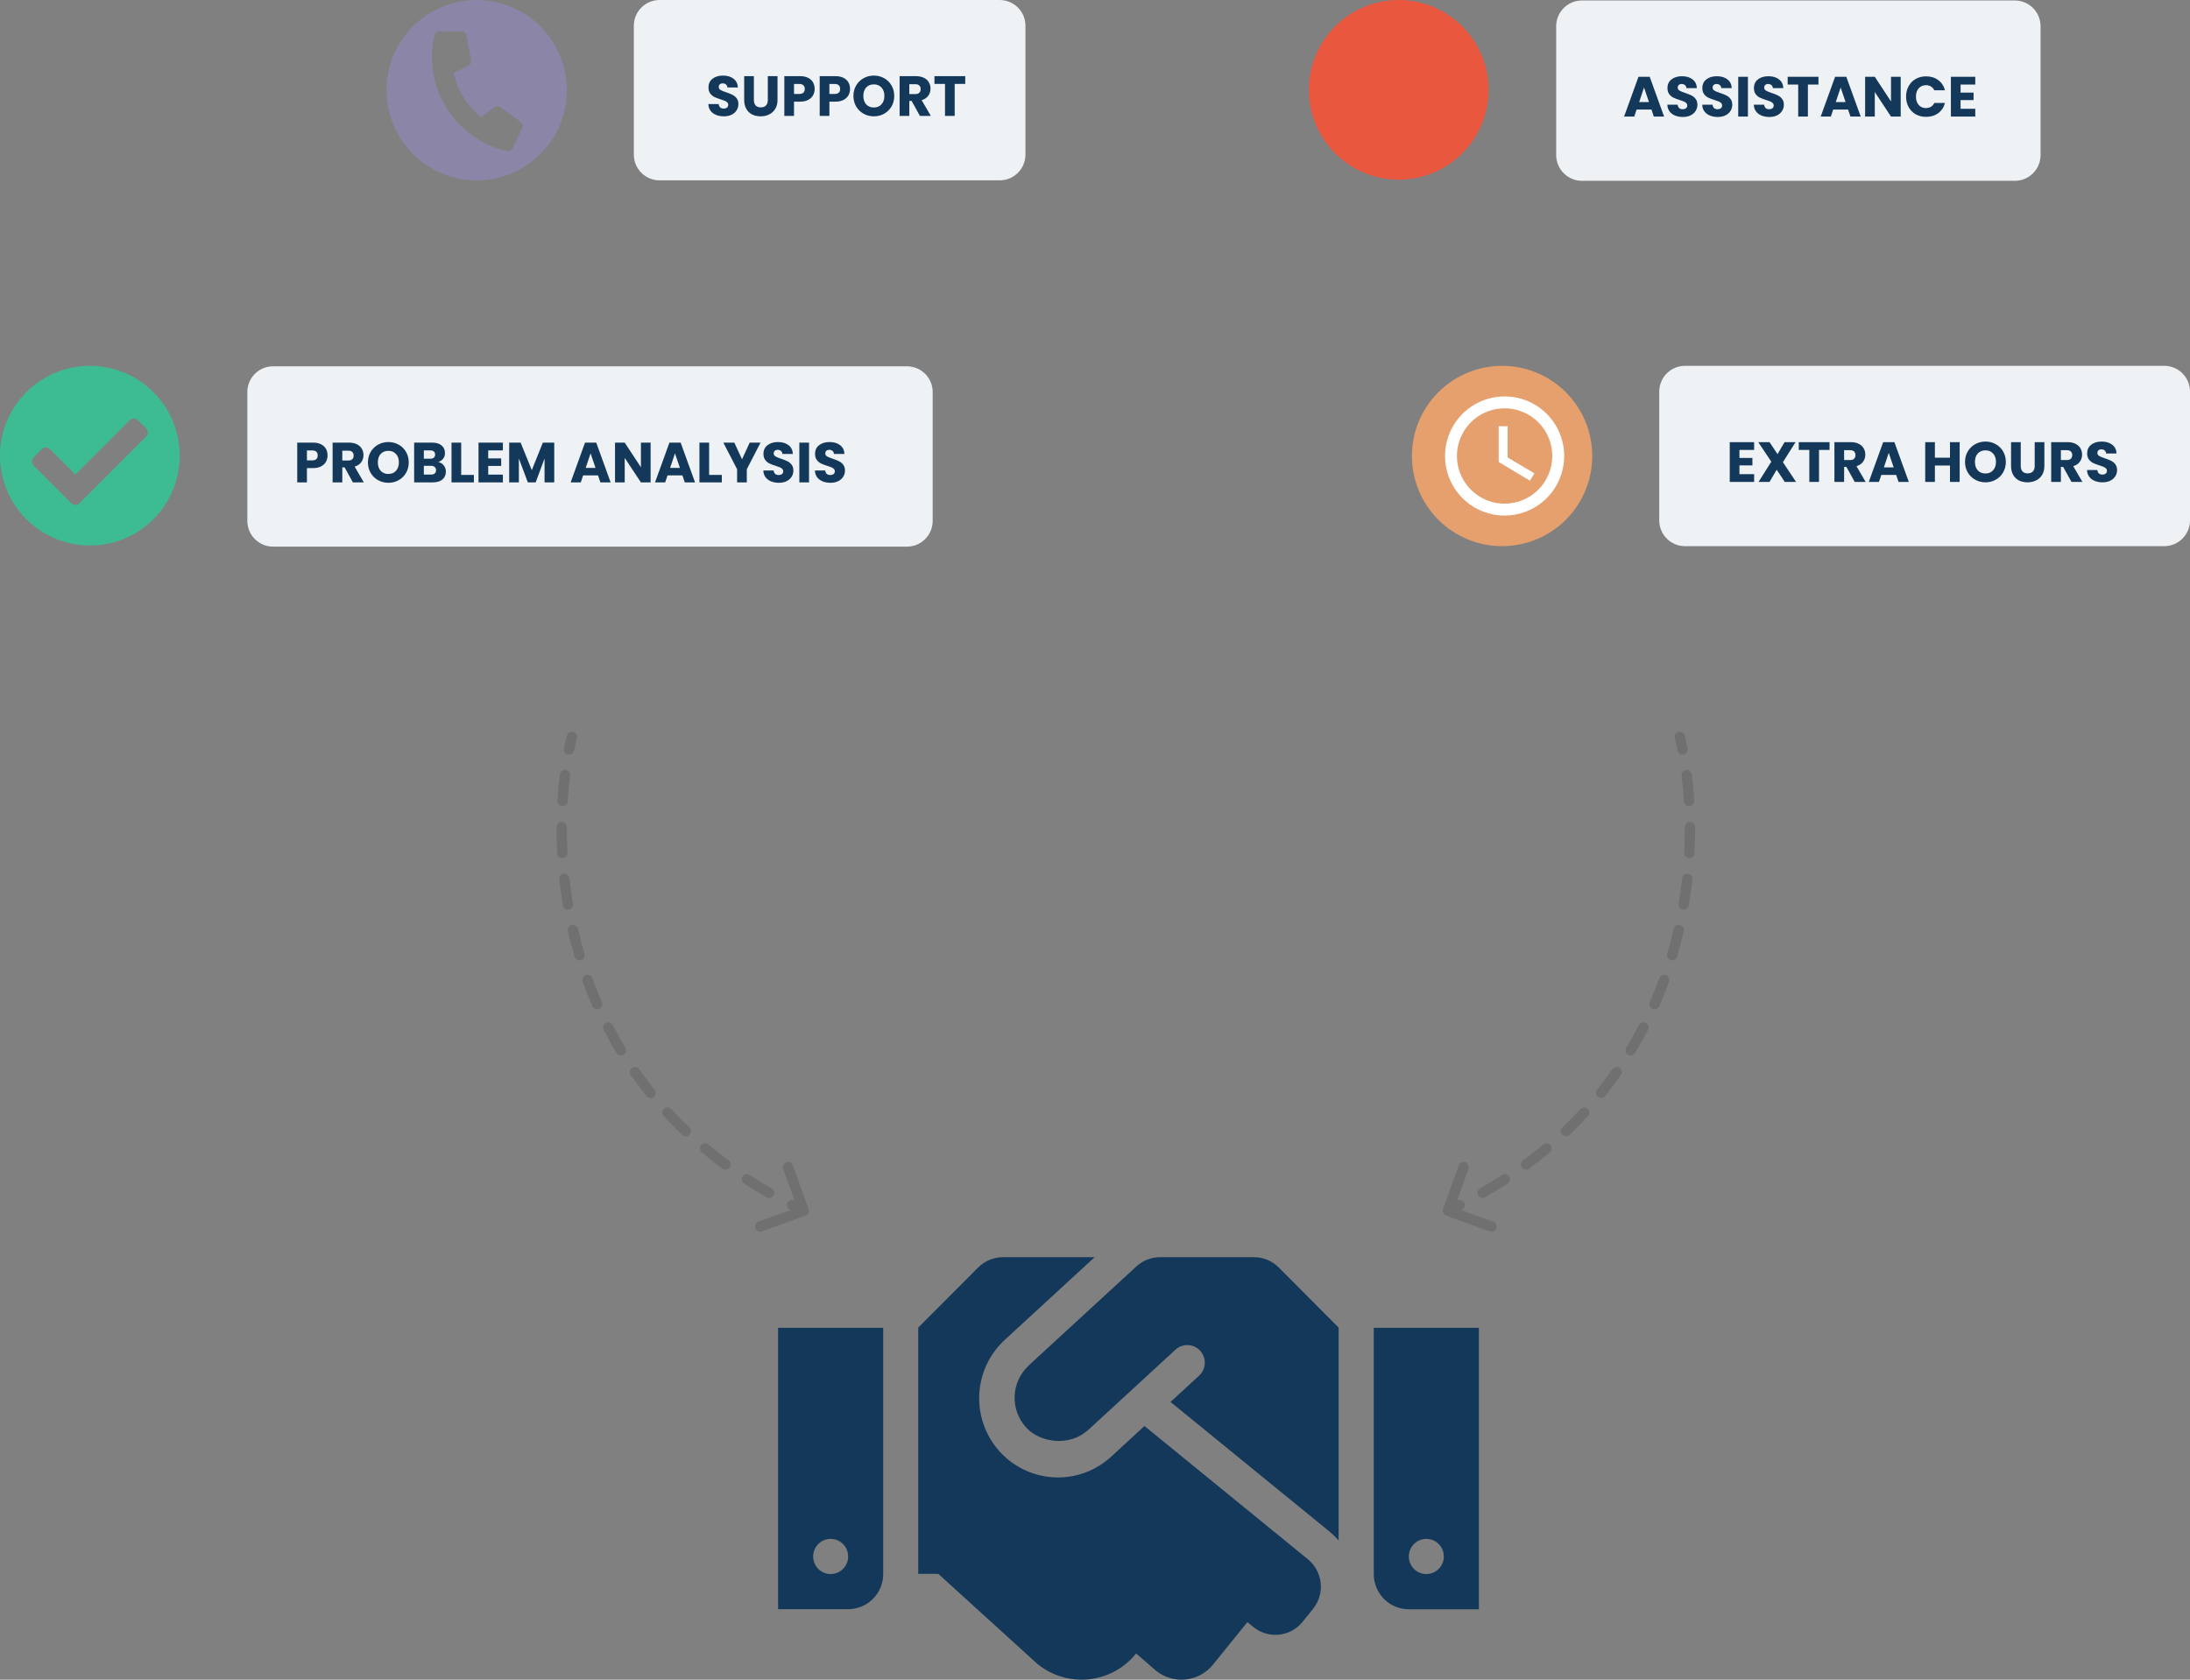 <svg xmlns="http://www.w3.org/2000/svg" width="425" height="326" viewBox="0 0 425 326" fill="none"><rect x="0" y="0" width="425" height="326" fill="#808080" stroke="none"/><path d="M194.004 0.001H128.004C125.242 0.001 123.004 2.24 123.004 5.001V30.002C123.004 32.763 125.242 35.002 128.004 35.002H194.004C196.765 35.002 199.004 32.763 199.004 30.002V5.001C199.004 2.24 196.765 0.001 194.004 0.001Z" fill="#EEF2F5"></path><path d="M92.502 35.002C89.041 35.002 85.657 33.976 82.778 32.053C79.9 30.13 77.657 27.396 76.332 24.198C75.007 21 74.661 17.481 75.337 14.086C76.012 10.691 77.679 7.573 80.127 5.126C83.409 1.844 87.861 -9.37992e-05 92.502 3.57914e-09C97.144 9.38063e-05 101.595 1.844 104.877 5.126C108.159 8.408 110.002 12.86 110.002 17.501C110.002 22.142 108.158 26.594 104.876 29.875C103.255 31.506 101.327 32.798 99.203 33.678C97.079 34.558 94.801 35.008 92.502 35.002ZM85.256 6.075C85.037 6.074 84.824 6.148 84.652 6.285C84.481 6.422 84.361 6.613 84.313 6.828C83.757 9.227 83.679 11.712 84.084 14.142C84.489 16.571 85.37 18.897 86.675 20.986C87.98 23.075 89.684 24.886 91.69 26.315C93.696 27.744 95.964 28.764 98.364 29.316C98.578 29.365 98.802 29.341 99.001 29.247C99.199 29.153 99.359 28.994 99.455 28.797L101.346 24.919C101.445 24.713 101.469 24.479 101.415 24.257C101.36 24.035 101.23 23.84 101.046 23.703L97.074 20.796C96.904 20.673 96.699 20.608 96.489 20.611C96.279 20.615 96.076 20.686 95.909 20.814L93.409 22.75C90.68 20.595 88.783 17.559 88.044 14.162L90.881 12.761C91.07 12.669 91.223 12.517 91.317 12.329C91.412 12.142 91.443 11.928 91.406 11.722L90.535 6.875C90.494 6.651 90.376 6.449 90.201 6.303C90.027 6.157 89.808 6.076 89.58 6.075H85.256Z" fill="#8B85A7"></path><path d="M140.48 22.578C139.915 22.578 139.409 22.487 138.962 22.303C138.515 22.12 138.155 21.849 137.884 21.489C137.62 21.13 137.481 20.698 137.466 20.192H139.468C139.497 20.477 139.596 20.698 139.765 20.852C139.934 20.998 140.154 21.072 140.425 21.072C140.704 21.072 140.924 21.009 141.085 20.884C141.246 20.753 141.327 20.573 141.327 20.346C141.327 20.155 141.261 19.997 141.129 19.872C141.004 19.748 140.847 19.645 140.656 19.564C140.473 19.484 140.209 19.392 139.864 19.29C139.365 19.136 138.958 18.982 138.643 18.828C138.328 18.674 138.056 18.446 137.829 18.145C137.602 17.845 137.488 17.453 137.488 16.968C137.488 16.25 137.748 15.689 138.269 15.286C138.79 14.875 139.468 14.669 140.304 14.669C141.155 14.669 141.84 14.875 142.361 15.286C142.882 15.689 143.16 16.253 143.197 16.98H141.162C141.147 16.73 141.056 16.536 140.887 16.396C140.718 16.25 140.502 16.177 140.238 16.177C140.011 16.177 139.827 16.239 139.688 16.363C139.549 16.481 139.479 16.653 139.479 16.881C139.479 17.13 139.596 17.324 139.831 17.463C140.066 17.603 140.432 17.753 140.931 17.915C141.43 18.083 141.833 18.244 142.141 18.398C142.456 18.552 142.728 18.776 142.955 19.07C143.182 19.363 143.296 19.741 143.296 20.203C143.296 20.642 143.182 21.042 142.955 21.401C142.735 21.761 142.412 22.047 141.987 22.259C141.562 22.472 141.059 22.578 140.48 22.578ZM146.301 14.78V19.399C146.301 19.861 146.415 20.217 146.642 20.466C146.87 20.716 147.203 20.84 147.643 20.84C148.083 20.84 148.421 20.716 148.655 20.466C148.89 20.217 149.007 19.861 149.007 19.399V14.78H150.888V19.389C150.888 20.078 150.742 20.661 150.448 21.137C150.155 21.614 149.759 21.974 149.26 22.215C148.769 22.457 148.219 22.578 147.61 22.578C147.002 22.578 146.455 22.461 145.971 22.227C145.495 21.985 145.117 21.625 144.838 21.148C144.56 20.665 144.42 20.078 144.42 19.389V14.78H146.301ZM158.094 17.265C158.094 17.713 157.992 18.123 157.786 18.497C157.581 18.864 157.266 19.161 156.84 19.389C156.415 19.616 155.887 19.73 155.256 19.73H154.09V22.502H152.209V14.78H155.256C155.872 14.78 156.393 14.886 156.818 15.098C157.244 15.311 157.563 15.604 157.775 15.979C157.988 16.352 158.094 16.782 158.094 17.265ZM155.113 18.233C155.473 18.233 155.74 18.149 155.916 17.98C156.092 17.812 156.18 17.573 156.18 17.265C156.18 16.957 156.092 16.719 155.916 16.55C155.74 16.382 155.473 16.297 155.113 16.297H154.09V18.233H155.113ZM164.959 17.265C164.959 17.713 164.856 18.123 164.651 18.497C164.445 18.864 164.13 19.161 163.705 19.389C163.279 19.616 162.751 19.73 162.121 19.73H160.955V22.502H159.074V14.78H162.121C162.737 14.78 163.257 14.886 163.683 15.098C164.108 15.311 164.427 15.604 164.64 15.979C164.852 16.352 164.959 16.782 164.959 17.265ZM161.978 18.233C162.337 18.233 162.605 18.149 162.781 17.98C162.957 17.812 163.045 17.573 163.045 17.265C163.045 16.957 162.957 16.719 162.781 16.55C162.605 16.382 162.337 16.297 161.978 16.297H160.955V18.233H161.978ZM169.59 22.578C168.864 22.578 168.197 22.41 167.588 22.073C166.987 21.735 166.506 21.266 166.147 20.665C165.795 20.056 165.619 19.374 165.619 18.619C165.619 17.863 165.795 17.185 166.147 16.584C166.506 15.982 166.987 15.513 167.588 15.175C168.197 14.838 168.864 14.669 169.59 14.669C170.316 14.669 170.98 14.838 171.581 15.175C172.19 15.513 172.666 15.982 173.011 16.584C173.363 17.185 173.539 17.863 173.539 18.619C173.539 19.374 173.363 20.056 173.011 20.665C172.659 21.266 172.182 21.735 171.581 22.073C170.98 22.41 170.316 22.578 169.59 22.578ZM169.59 20.863C170.206 20.863 170.697 20.657 171.064 20.247C171.438 19.836 171.625 19.293 171.625 18.619C171.625 17.936 171.438 17.394 171.064 16.991C170.697 16.58 170.206 16.375 169.59 16.375C168.967 16.375 168.468 16.576 168.094 16.98C167.727 17.383 167.544 17.929 167.544 18.619C167.544 19.3 167.727 19.847 168.094 20.258C168.468 20.661 168.967 20.863 169.59 20.863ZM178.523 22.502L176.917 19.587H176.466V22.502H174.585V14.78H177.742C178.351 14.78 178.868 14.886 179.293 15.098C179.726 15.311 180.049 15.604 180.261 15.979C180.474 16.345 180.58 16.756 180.58 17.21C180.58 17.724 180.434 18.182 180.14 18.585C179.854 18.989 179.429 19.275 178.864 19.444L180.646 22.502H178.523ZM176.466 18.256H177.632C177.977 18.256 178.234 18.171 178.402 18.003C178.578 17.834 178.666 17.596 178.666 17.288C178.666 16.994 178.578 16.763 178.402 16.595C178.234 16.426 177.977 16.341 177.632 16.341H176.466V18.256ZM187.316 14.78V16.287H185.27V22.502H183.389V16.287H181.343V14.78H187.316Z" fill="#14385A"></path><path d="M391 0.093H307C304.239 0.093 302 2.332 302 5.093V30.093C302 32.854 304.239 35.093 307 35.093H391C393.761 35.093 396 32.854 396 30.093V5.093C396 2.332 393.761 0.093 391 0.093Z" fill="#EEF2F5"></path><path d="M271.438 34.876C281.069 34.876 288.876 27.069 288.876 17.438C288.876 7.807 281.069 0 271.438 0C261.807 0 254 7.807 254 17.438C254 27.069 261.807 34.876 271.438 34.876Z" fill="#E9573E"></path><path d="M320.489 21.262H317.607L317.145 22.626H315.176L317.97 14.904H320.148L322.942 22.626H320.951L320.489 21.262ZM320.005 19.81L319.048 16.983L318.102 19.81H320.005ZM326.586 22.703C326.022 22.703 325.516 22.611 325.068 22.428C324.621 22.245 324.262 21.973 323.99 21.614C323.726 21.255 323.587 20.822 323.572 20.316H325.574C325.604 20.602 325.703 20.822 325.871 20.976C326.04 21.123 326.26 21.196 326.531 21.196C326.81 21.196 327.03 21.134 327.191 21.009C327.353 20.877 327.433 20.697 327.433 20.47C327.433 20.279 327.367 20.122 327.235 19.997C327.111 19.872 326.953 19.77 326.762 19.689C326.579 19.608 326.315 19.517 325.97 19.414C325.472 19.26 325.065 19.106 324.749 18.952C324.434 18.798 324.163 18.571 323.935 18.27C323.708 17.969 323.594 17.577 323.594 17.093C323.594 16.374 323.855 15.813 324.375 15.41C324.896 14.999 325.574 14.794 326.41 14.794C327.261 14.794 327.947 14.999 328.467 15.41C328.988 15.813 329.267 16.378 329.303 17.104H327.268C327.254 16.855 327.162 16.66 326.993 16.521C326.825 16.374 326.608 16.301 326.344 16.301C326.117 16.301 325.934 16.363 325.794 16.488C325.655 16.605 325.585 16.778 325.585 17.005C325.585 17.254 325.703 17.449 325.937 17.588C326.172 17.727 326.539 17.878 327.037 18.039C327.536 18.208 327.939 18.369 328.247 18.523C328.563 18.677 328.834 18.901 329.061 19.194C329.289 19.487 329.402 19.865 329.402 20.327C329.402 20.767 329.289 21.167 329.061 21.526C328.841 21.885 328.519 22.171 328.093 22.384C327.668 22.597 327.166 22.703 326.586 22.703ZM333.354 22.703C332.789 22.703 332.283 22.611 331.836 22.428C331.389 22.245 331.029 21.973 330.758 21.614C330.494 21.255 330.355 20.822 330.34 20.316H332.342C332.371 20.602 332.47 20.822 332.639 20.976C332.808 21.123 333.028 21.196 333.299 21.196C333.578 21.196 333.798 21.134 333.959 21.009C334.12 20.877 334.201 20.697 334.201 20.47C334.201 20.279 334.135 20.122 334.003 19.997C333.878 19.872 333.721 19.77 333.53 19.689C333.347 19.608 333.083 19.517 332.738 19.414C332.239 19.26 331.832 19.106 331.517 18.952C331.202 18.798 330.93 18.571 330.703 18.27C330.476 17.969 330.362 17.577 330.362 17.093C330.362 16.374 330.622 15.813 331.143 15.41C331.664 14.999 332.342 14.794 333.178 14.794C334.029 14.794 334.714 14.999 335.235 15.41C335.756 15.813 336.034 16.378 336.071 17.104H334.036C334.021 16.855 333.93 16.66 333.761 16.521C333.592 16.374 333.376 16.301 333.112 16.301C332.885 16.301 332.701 16.363 332.562 16.488C332.423 16.605 332.353 16.778 332.353 17.005C332.353 17.254 332.47 17.449 332.705 17.588C332.94 17.727 333.306 17.878 333.805 18.039C334.304 18.208 334.707 18.369 335.015 18.523C335.33 18.677 335.602 18.901 335.829 19.194C336.056 19.487 336.17 19.865 336.17 20.327C336.17 20.767 336.056 21.167 335.829 21.526C335.609 21.885 335.286 22.171 334.861 22.384C334.436 22.597 333.933 22.703 333.354 22.703ZM339.209 14.904V22.626H337.328V14.904H339.209ZM343.366 22.703C342.801 22.703 342.295 22.611 341.848 22.428C341.4 22.245 341.041 21.973 340.77 21.614C340.506 21.255 340.366 20.822 340.352 20.316H342.354C342.383 20.602 342.482 20.822 342.651 20.976C342.819 21.123 343.039 21.196 343.311 21.196C343.589 21.196 343.809 21.134 343.971 21.009C344.132 20.877 344.213 20.697 344.213 20.47C344.213 20.279 344.147 20.122 344.015 19.997C343.89 19.872 343.732 19.77 343.542 19.689C343.358 19.608 343.094 19.517 342.75 19.414C342.251 19.26 341.844 19.106 341.529 18.952C341.213 18.798 340.942 18.571 340.715 18.27C340.487 17.969 340.374 17.577 340.374 17.093C340.374 16.374 340.634 15.813 341.155 15.41C341.675 14.999 342.354 14.794 343.19 14.794C344.04 14.794 344.726 14.999 345.247 15.41C345.767 15.813 346.046 16.378 346.083 17.104H344.048C344.033 16.855 343.941 16.66 343.773 16.521C343.604 16.374 343.388 16.301 343.124 16.301C342.896 16.301 342.713 16.363 342.574 16.488C342.434 16.605 342.365 16.778 342.365 17.005C342.365 17.254 342.482 17.449 342.717 17.588C342.951 17.727 343.318 17.878 343.817 18.039C344.315 18.208 344.719 18.369 345.027 18.523C345.342 18.677 345.613 18.901 345.841 19.194C346.068 19.487 346.182 19.865 346.182 20.327C346.182 20.767 346.068 21.167 345.841 21.526C345.621 21.885 345.298 22.171 344.873 22.384C344.447 22.597 343.945 22.703 343.366 22.703ZM352.894 14.904V16.411H350.848V22.626H348.967V16.411H346.921V14.904H352.894ZM358.645 21.262H355.763L355.301 22.626H353.332L356.126 14.904H358.304L361.098 22.626H359.107L358.645 21.262ZM358.161 19.81L357.204 16.983L356.258 19.81H358.161ZM368.857 22.626H366.976L363.83 17.863V22.626H361.949V14.904H363.83L366.976 19.689V14.904H368.857V22.626ZM369.901 18.754C369.901 17.991 370.066 17.313 370.396 16.719C370.726 16.118 371.184 15.652 371.771 15.322C372.365 14.985 373.036 14.816 373.784 14.816C374.701 14.816 375.485 15.058 376.138 15.542C376.791 16.026 377.227 16.686 377.447 17.522H375.379C375.225 17.199 375.005 16.954 374.719 16.785C374.44 16.616 374.121 16.532 373.762 16.532C373.183 16.532 372.713 16.734 372.354 17.137C371.995 17.54 371.815 18.079 371.815 18.754C371.815 19.429 371.995 19.968 372.354 20.371C372.713 20.774 373.183 20.976 373.762 20.976C374.121 20.976 374.44 20.892 374.719 20.723C375.005 20.554 375.225 20.309 375.379 19.986H377.447C377.227 20.822 376.791 21.482 376.138 21.966C375.485 22.443 374.701 22.681 373.784 22.681C373.036 22.681 372.365 22.516 371.771 22.186C371.184 21.849 370.726 21.383 370.396 20.789C370.066 20.195 369.901 19.517 369.901 18.754ZM380.48 16.411V17.973H382.999V19.425H380.48V21.119H383.329V22.626H378.599V14.904H383.329V16.411H380.48Z" fill="#14385A"></path><path d="M34.876 88.437C34.876 91.886 33.854 95.257 31.938 98.125C30.022 100.993 27.298 103.228 24.112 104.548C20.926 105.868 17.419 106.214 14.037 105.541C10.654 104.868 7.547 103.208 5.108 100.769C2.669 98.33 1.008 95.223 0.335 91.84C-0.338 88.458 0.007 84.951 1.327 81.765C2.647 78.579 4.882 75.855 7.75 73.939C10.618 72.023 13.989 71 17.438 71C19.728 71 21.995 71.451 24.111 72.327C26.227 73.203 28.149 74.488 29.768 76.107C31.388 77.726 32.672 79.648 33.549 81.764C34.425 83.879 34.876 86.147 34.876 88.437ZM15.421 97.67L28.359 84.737C28.463 84.632 28.546 84.508 28.603 84.372C28.659 84.236 28.689 84.089 28.689 83.942C28.689 83.794 28.659 83.647 28.603 83.511C28.546 83.374 28.463 83.251 28.359 83.146L26.768 81.551C26.663 81.447 26.54 81.364 26.403 81.307C26.267 81.251 26.12 81.222 25.973 81.222C25.825 81.222 25.678 81.251 25.542 81.307C25.405 81.364 25.282 81.447 25.177 81.551L14.626 92.102L9.7 87.176C9.596 87.072 9.472 86.989 9.335 86.932C9.199 86.876 9.052 86.847 8.905 86.847C8.757 86.847 8.61 86.876 8.474 86.932C8.337 86.989 8.213 87.072 8.109 87.176L6.517 88.766C6.413 88.871 6.33 88.995 6.273 89.131C6.217 89.267 6.188 89.414 6.188 89.561C6.188 89.709 6.217 89.856 6.273 89.992C6.33 90.129 6.413 90.252 6.517 90.357L13.83 97.67C13.934 97.775 14.059 97.857 14.195 97.914C14.332 97.97 14.478 97.999 14.626 97.999C14.773 97.999 14.919 97.97 15.056 97.914C15.193 97.857 15.316 97.775 15.421 97.67Z" fill="#3DBC93"></path><path d="M176 71.092H53C50.239 71.092 48 73.331 48 76.092V101.092C48 103.853 50.239 106.092 53 106.092H176C178.761 106.092 181 103.853 181 101.092V76.092C181 73.331 178.761 71.092 176 71.092Z" fill="#EEF2F5"></path><path d="M63.567 88.389C63.567 88.836 63.464 89.247 63.259 89.621C63.054 89.988 62.738 90.285 62.313 90.512C61.888 90.739 61.36 90.853 60.729 90.853H59.563V93.625H57.682V85.903H60.729C61.345 85.903 61.866 86.009 62.291 86.222C62.716 86.435 63.035 86.728 63.248 87.102C63.461 87.476 63.567 87.905 63.567 88.389ZM60.586 89.357C60.945 89.357 61.213 89.273 61.389 89.104C61.565 88.935 61.653 88.697 61.653 88.389C61.653 88.081 61.565 87.843 61.389 87.674C61.213 87.505 60.945 87.421 60.586 87.421H59.563V89.357H60.586ZM68.484 93.625L66.878 90.71H66.427V93.625H64.546V85.903H67.703C68.312 85.903 68.829 86.009 69.254 86.222C69.687 86.435 70.01 86.728 70.222 87.102C70.435 87.469 70.541 87.879 70.541 88.334C70.541 88.847 70.395 89.306 70.101 89.709C69.815 90.112 69.39 90.398 68.825 90.567L70.607 93.625H68.484ZM66.427 89.379H67.593C67.938 89.379 68.195 89.295 68.363 89.126C68.539 88.957 68.627 88.719 68.627 88.411C68.627 88.118 68.539 87.887 68.363 87.718C68.195 87.549 67.938 87.465 67.593 87.465H66.427V89.379ZM75.374 93.702C74.648 93.702 73.981 93.533 73.372 93.196C72.771 92.859 72.29 92.389 71.931 91.788C71.579 91.179 71.403 90.497 71.403 89.742C71.403 88.987 71.579 88.308 71.931 87.707C72.29 87.106 72.771 86.636 73.372 86.299C73.981 85.962 74.648 85.793 75.374 85.793C76.1 85.793 76.764 85.962 77.365 86.299C77.974 86.636 78.45 87.106 78.795 87.707C79.147 88.308 79.323 88.987 79.323 89.742C79.323 90.497 79.147 91.179 78.795 91.788C78.443 92.389 77.966 92.859 77.365 93.196C76.764 93.533 76.1 93.702 75.374 93.702ZM75.374 91.986C75.99 91.986 76.481 91.781 76.848 91.37C77.222 90.959 77.409 90.417 77.409 89.742C77.409 89.06 77.222 88.517 76.848 88.114C76.481 87.703 75.99 87.498 75.374 87.498C74.751 87.498 74.252 87.7 73.878 88.103C73.511 88.506 73.328 89.053 73.328 89.742C73.328 90.424 73.511 90.97 73.878 91.381C74.252 91.784 74.751 91.986 75.374 91.986ZM85.044 89.665C85.492 89.76 85.851 89.984 86.123 90.336C86.394 90.681 86.529 91.077 86.529 91.524C86.529 92.169 86.302 92.683 85.847 93.064C85.4 93.438 84.773 93.625 83.966 93.625H80.37V85.903H83.846C84.63 85.903 85.243 86.083 85.683 86.442C86.13 86.801 86.353 87.289 86.353 87.905C86.353 88.36 86.233 88.737 85.99 89.038C85.756 89.339 85.441 89.548 85.044 89.665ZM82.251 89.027H83.483C83.79 89.027 84.025 88.961 84.186 88.829C84.355 88.69 84.439 88.488 84.439 88.224C84.439 87.96 84.355 87.758 84.186 87.619C84.025 87.48 83.79 87.41 83.483 87.41H82.251V89.027ZM83.636 92.107C83.952 92.107 84.194 92.037 84.362 91.898C84.538 91.751 84.626 91.542 84.626 91.271C84.626 91 84.535 90.787 84.352 90.633C84.175 90.479 83.93 90.402 83.615 90.402H82.251V92.107H83.636ZM89.501 92.173H91.966V93.625H87.621V85.903H89.501V92.173ZM94.744 87.41V88.972H97.263V90.424H94.744V92.118H97.593V93.625H92.863V85.903H97.593V87.41H94.744ZM107.559 85.903V93.625H105.678V88.994L103.951 93.625H102.433L100.695 88.983V93.625H98.814V85.903H101.036L103.203 91.249L105.348 85.903H107.559ZM116.05 92.261H113.168L112.706 93.625H110.737L113.531 85.903H115.709L118.503 93.625H116.512L116.05 92.261ZM115.566 90.809L114.609 87.982L113.663 90.809H115.566ZM126.261 93.625H124.38L121.234 88.862V93.625H119.353V85.903H121.234L124.38 90.688V85.903H126.261V93.625ZM132.431 92.261H129.549L129.087 93.625H127.118L129.912 85.903H132.09L134.884 93.625H132.893L132.431 92.261ZM131.947 90.809L130.99 87.982L130.044 90.809H131.947ZM137.616 92.173H140.08V93.625H135.735V85.903H137.616V92.173ZM147.599 85.903L144.926 91.073V93.625H143.045V91.073L140.372 85.903H142.506L144.002 89.137L145.487 85.903H147.599ZM151.151 93.702C150.586 93.702 150.08 93.61 149.633 93.427C149.185 93.244 148.826 92.972 148.555 92.613C148.291 92.254 148.151 91.821 148.137 91.315H150.139C150.168 91.601 150.267 91.821 150.436 91.975C150.604 92.122 150.824 92.195 151.096 92.195C151.374 92.195 151.594 92.133 151.756 92.008C151.917 91.876 151.998 91.696 151.998 91.469C151.998 91.278 151.932 91.121 151.8 90.996C151.675 90.871 151.517 90.769 151.327 90.688C151.143 90.607 150.879 90.516 150.535 90.413C150.036 90.259 149.629 90.105 149.314 89.951C148.998 89.797 148.727 89.57 148.5 89.269C148.272 88.968 148.159 88.576 148.159 88.092C148.159 87.373 148.419 86.812 148.94 86.409C149.46 85.998 150.139 85.793 150.975 85.793C151.825 85.793 152.511 85.998 153.032 86.409C153.552 86.812 153.831 87.377 153.868 88.103H151.833C151.818 87.854 151.726 87.659 151.558 87.52C151.389 87.373 151.173 87.3 150.909 87.3C150.681 87.3 150.498 87.362 150.359 87.487C150.219 87.604 150.15 87.777 150.15 88.004C150.15 88.253 150.267 88.448 150.502 88.587C150.736 88.726 151.103 88.877 151.602 89.038C152.1 89.207 152.504 89.368 152.812 89.522C153.127 89.676 153.398 89.9 153.626 90.193C153.853 90.486 153.967 90.864 153.967 91.326C153.967 91.766 153.853 92.166 153.626 92.525C153.406 92.884 153.083 93.17 152.658 93.383C152.232 93.596 151.73 93.702 151.151 93.702ZM157.005 85.903V93.625H155.124V85.903H157.005ZM161.163 93.702C160.598 93.702 160.092 93.61 159.645 93.427C159.197 93.244 158.838 92.972 158.567 92.613C158.303 92.254 158.163 91.821 158.149 91.315H160.151C160.18 91.601 160.279 91.821 160.448 91.975C160.616 92.122 160.836 92.195 161.108 92.195C161.386 92.195 161.606 92.133 161.768 92.008C161.929 91.876 162.01 91.696 162.01 91.469C162.01 91.278 161.944 91.121 161.812 90.996C161.687 90.871 161.529 90.769 161.339 90.688C161.155 90.607 160.891 90.516 160.547 90.413C160.048 90.259 159.641 90.105 159.326 89.951C159.01 89.797 158.739 89.57 158.512 89.269C158.284 88.968 158.171 88.576 158.171 88.092C158.171 87.373 158.431 86.812 158.952 86.409C159.472 85.998 160.151 85.793 160.987 85.793C161.837 85.793 162.523 85.998 163.044 86.409C163.564 86.812 163.843 87.377 163.88 88.103H161.845C161.83 87.854 161.738 87.659 161.57 87.52C161.401 87.373 161.185 87.3 160.921 87.3C160.693 87.3 160.51 87.362 160.371 87.487C160.231 87.604 160.162 87.777 160.162 88.004C160.162 88.253 160.279 88.448 160.514 88.587C160.748 88.726 161.115 88.877 161.614 89.038C162.112 89.207 162.516 89.368 162.824 89.522C163.139 89.676 163.41 89.9 163.638 90.193C163.865 90.486 163.979 90.864 163.979 91.326C163.979 91.766 163.865 92.166 163.638 92.525C163.418 92.884 163.095 93.17 162.67 93.383C162.244 93.596 161.742 93.702 161.163 93.702Z" fill="#14385A"></path><path d="M420 71H327C324.239 71 322 73.239 322 76V101C322 103.761 324.239 106 327 106H420C422.761 106 425 103.761 425 101V76C425 73.239 422.761 71 420 71Z" fill="#EEF2F5"></path><path d="M337.563 87.318V88.88H340.082V90.332H337.563V92.026H340.412V93.533H335.682V85.811H340.412V87.318H337.563ZM346.363 93.533L344.79 91.168L343.404 93.533H341.27L343.745 89.606L341.215 85.811H343.404L344.955 88.143L346.319 85.811H348.453L346 89.705L348.552 93.533H346.363ZM355.051 85.811V87.318H353.005V93.533H351.124V87.318H349.078V85.811H355.051ZM359.933 93.533L358.327 90.618H357.876V93.533H355.995V85.811H359.152C359.761 85.811 360.278 85.917 360.703 86.13C361.136 86.343 361.459 86.636 361.671 87.01C361.884 87.377 361.99 87.787 361.99 88.242C361.99 88.755 361.844 89.214 361.55 89.617C361.264 90.02 360.839 90.306 360.274 90.475L362.056 93.533H359.933ZM357.876 89.287H359.042C359.387 89.287 359.644 89.203 359.812 89.034C359.988 88.865 360.076 88.627 360.076 88.319C360.076 88.026 359.988 87.795 359.812 87.626C359.644 87.457 359.387 87.373 359.042 87.373H357.876V89.287ZM367.978 92.169H365.096L364.634 93.533H362.665L365.459 85.811H367.637L370.431 93.533H368.44L367.978 92.169ZM367.494 90.717L366.537 87.89L365.591 90.717H367.494ZM380.301 85.811V93.533H378.42V90.354H375.494V93.533H373.613V85.811H375.494V88.836H378.42V85.811H380.301ZM385.311 93.61C384.585 93.61 383.917 93.441 383.309 93.104C382.707 92.767 382.227 92.297 381.868 91.696C381.516 91.087 381.34 90.405 381.34 89.65C381.34 88.895 381.516 88.216 381.868 87.615C382.227 87.014 382.707 86.544 383.309 86.207C383.917 85.87 384.585 85.701 385.311 85.701C386.037 85.701 386.7 85.87 387.302 86.207C387.91 86.544 388.387 87.014 388.732 87.615C389.084 88.216 389.26 88.895 389.26 89.65C389.26 90.405 389.084 91.087 388.732 91.696C388.38 92.297 387.903 92.767 387.302 93.104C386.7 93.441 386.037 93.61 385.311 93.61ZM385.311 91.894C385.927 91.894 386.418 91.689 386.785 91.278C387.159 90.867 387.346 90.325 387.346 89.65C387.346 88.968 387.159 88.425 386.785 88.022C386.418 87.611 385.927 87.406 385.311 87.406C384.687 87.406 384.189 87.608 383.815 88.011C383.448 88.414 383.265 88.961 383.265 89.65C383.265 90.332 383.448 90.878 383.815 91.289C384.189 91.692 384.687 91.894 385.311 91.894ZM392.154 85.811V90.431C392.154 90.893 392.268 91.249 392.495 91.498C392.722 91.747 393.056 91.872 393.496 91.872C393.936 91.872 394.273 91.747 394.508 91.498C394.743 91.249 394.86 90.893 394.86 90.431V85.811H396.741V90.42C396.741 91.109 396.594 91.692 396.301 92.169C396.008 92.646 395.612 93.005 395.113 93.247C394.622 93.489 394.072 93.61 393.463 93.61C392.854 93.61 392.308 93.493 391.824 93.258C391.347 93.016 390.97 92.657 390.691 92.18C390.412 91.696 390.273 91.109 390.273 90.42V85.811H392.154ZM402 93.533L400.394 90.618H399.943V93.533H398.062V85.811H401.219C401.828 85.811 402.345 85.917 402.77 86.13C403.203 86.343 403.525 86.636 403.738 87.01C403.951 87.377 404.057 87.787 404.057 88.242C404.057 88.755 403.91 89.214 403.617 89.617C403.331 90.02 402.906 90.306 402.341 90.475L404.123 93.533H402ZM399.943 89.287H401.109C401.454 89.287 401.71 89.203 401.879 89.034C402.055 88.865 402.143 88.627 402.143 88.319C402.143 88.026 402.055 87.795 401.879 87.626C401.71 87.457 401.454 87.373 401.109 87.373H399.943V89.287ZM408.032 93.61C407.467 93.61 406.961 93.518 406.514 93.335C406.066 93.152 405.707 92.88 405.436 92.521C405.172 92.162 405.032 91.729 405.018 91.223H407.02C407.049 91.509 407.148 91.729 407.317 91.883C407.485 92.03 407.705 92.103 407.977 92.103C408.255 92.103 408.475 92.041 408.637 91.916C408.798 91.784 408.879 91.604 408.879 91.377C408.879 91.186 408.813 91.029 408.681 90.904C408.556 90.779 408.398 90.677 408.208 90.596C408.024 90.515 407.76 90.424 407.416 90.321C406.917 90.167 406.51 90.013 406.195 89.859C405.879 89.705 405.608 89.478 405.381 89.177C405.153 88.876 405.04 88.484 405.04 88C405.04 87.281 405.3 86.72 405.821 86.317C406.341 85.906 407.02 85.701 407.856 85.701C408.706 85.701 409.392 85.906 409.913 86.317C410.433 86.72 410.712 87.285 410.749 88.011H408.714C408.699 87.762 408.607 87.567 408.439 87.428C408.27 87.281 408.054 87.208 407.79 87.208C407.562 87.208 407.379 87.27 407.24 87.395C407.1 87.512 407.031 87.685 407.031 87.912C407.031 88.161 407.148 88.356 407.383 88.495C407.617 88.634 407.984 88.785 408.483 88.946C408.981 89.115 409.385 89.276 409.693 89.43C410.008 89.584 410.279 89.808 410.507 90.101C410.734 90.394 410.848 90.772 410.848 91.234C410.848 91.674 410.734 92.074 410.507 92.433C410.287 92.792 409.964 93.078 409.539 93.291C409.113 93.504 408.611 93.61 408.032 93.61Z" fill="#14385A"></path><path d="M291.5 71C296.141 71 300.592 72.844 303.874 76.126C307.156 79.407 309 83.859 309 88.5C309 93.141 307.156 97.593 303.874 100.874C300.592 104.156 296.141 106 291.5 106C289.202 106 286.926 105.547 284.803 104.668C282.68 103.788 280.751 102.499 279.126 100.874C275.844 97.593 274 93.141 274 88.5C274 83.859 275.844 79.407 279.126 76.126C282.408 72.844 286.859 71 291.5 71Z" fill="#E5A06E"></path><path d="M291.979 76.937C289.692 76.939 287.458 77.619 285.557 78.891C283.657 80.162 282.177 81.969 281.303 84.082C280.429 86.195 280.202 88.52 280.649 90.762C281.096 93.004 282.199 95.064 283.816 96.68C285.434 98.296 287.494 99.396 289.737 99.842C291.979 100.287 294.304 100.057 296.416 99.182C298.528 98.306 300.334 96.824 301.604 94.923C302.874 93.022 303.552 90.787 303.552 88.5C303.552 86.981 303.253 85.476 302.672 84.072C302.09 82.668 301.238 81.393 300.163 80.319C299.088 79.245 297.812 78.394 296.407 77.813C295.003 77.233 293.498 76.935 291.979 76.937ZM291.99 97.751C290.16 97.751 288.372 97.209 286.85 96.192C285.329 95.175 284.143 93.731 283.443 92.04C282.743 90.35 282.56 88.49 282.917 86.695C283.273 84.901 284.155 83.252 285.448 81.959C286.742 80.665 288.39 79.784 290.185 79.427C291.98 79.07 293.84 79.253 295.53 79.953C297.22 80.653 298.665 81.839 299.682 83.36C300.698 84.882 301.241 86.67 301.241 88.5C301.241 90.954 300.266 93.307 298.531 95.041C296.796 96.776 294.443 97.751 291.99 97.751Z" fill="white"></path><path d="M292.57 82.719H290.836V89.657L296.907 93.298L297.774 91.875L292.574 88.79L292.57 82.719Z" fill="white"></path><path d="M243.374 244H225.12C223.421 244 221.783 244.64 220.53 245.793L199.641 265.005C199.62 265.026 199.598 265.07 199.577 265.09C197.947 266.62 196.986 268.736 196.902 270.975C196.819 273.214 197.62 275.396 199.13 277.044C201.828 280.012 207.503 280.801 211.051 277.62C211.072 277.599 211.115 277.599 211.136 277.578L228.115 261.952C228.444 261.649 228.829 261.414 229.249 261.261C229.669 261.108 230.114 261.04 230.56 261.06C231.006 261.079 231.444 261.187 231.848 261.377C232.253 261.567 232.616 261.835 232.917 262.166C233.219 262.497 233.452 262.884 233.605 263.305C233.757 263.727 233.825 264.175 233.805 264.623C233.786 265.071 233.678 265.51 233.489 265.917C233.3 266.323 233.033 266.688 232.704 266.99L227.158 272.092L258.097 297.322C258.698 297.826 259.259 298.375 259.776 298.965V257.662L248.176 246.007C247.547 245.37 246.799 244.865 245.975 244.52C245.15 244.176 244.266 243.999 243.373 244H243.374ZM266.6 257.705V305.5C266.598 306.397 266.774 307.286 267.115 308.116C267.456 308.945 267.957 309.699 268.589 310.333C269.22 310.968 269.971 311.471 270.796 311.814C271.622 312.157 272.507 312.334 273.4 312.332H287V257.705H266.6ZM276.8 305.5C276.127 305.5 275.47 305.3 274.911 304.924C274.352 304.549 273.916 304.016 273.659 303.392C273.401 302.767 273.334 302.081 273.465 301.418C273.597 300.756 273.92 300.147 274.396 299.67C274.871 299.192 275.477 298.867 276.137 298.735C276.796 298.603 277.48 298.671 278.101 298.929C278.722 299.188 279.253 299.625 279.627 300.187C280 300.749 280.2 301.409 280.2 302.085C280.197 302.99 279.838 303.857 279.201 304.497C278.564 305.136 277.701 305.497 276.8 305.5ZM151 312.31H164.6C165.493 312.311 166.378 312.135 167.203 311.792C168.029 311.449 168.779 310.946 169.41 310.311C170.042 309.677 170.543 308.923 170.884 308.094C171.226 307.265 171.401 306.376 171.4 305.479V257.705H151V312.31ZM161.2 298.669C161.873 298.669 162.53 298.87 163.089 299.245C163.648 299.62 164.084 300.153 164.341 300.778C164.599 301.402 164.666 302.088 164.535 302.751C164.403 303.413 164.08 304.022 163.604 304.5C163.129 304.977 162.523 305.302 161.863 305.434C161.204 305.566 160.52 305.498 159.899 305.24C159.278 304.981 158.747 304.544 158.373 303.982C158 303.42 157.8 302.76 157.8 302.085C157.803 301.18 158.162 300.312 158.799 299.673C159.436 299.033 160.299 298.672 161.2 298.669ZM253.829 302.639L222.102 276.765L215.727 282.637C214.25 284.016 212.515 285.087 210.623 285.79C208.732 286.493 206.72 286.813 204.705 286.732C202.69 286.651 200.71 286.171 198.88 285.318C197.051 284.466 195.407 283.258 194.044 281.765C192.68 280.271 191.625 278.522 190.937 276.617C190.25 274.712 189.944 272.69 190.038 270.666C190.131 268.642 190.622 266.656 191.483 264.824C192.343 262.991 193.556 261.348 195.051 259.988L212.433 244H194.626C193.734 244.001 192.85 244.179 192.026 244.523C191.202 244.867 190.453 245.371 189.824 246.007L178.197 257.662V305.457H182.089L201.32 322.94C204.118 325.224 207.705 326.298 211.292 325.926C214.878 325.553 218.17 323.765 220.445 320.955L220.487 320.912L224.291 324.221C225.096 324.879 226.022 325.371 227.016 325.669C228.01 325.967 229.053 326.065 230.085 325.958C231.117 325.851 232.118 325.541 233.03 325.045C233.943 324.549 234.749 323.878 235.403 323.069L242.076 314.829L243.223 315.768C243.916 316.334 244.713 316.758 245.569 317.013C246.425 317.269 247.323 317.353 248.211 317.26C249.099 317.167 249.961 316.898 250.746 316.47C251.53 316.042 252.224 315.463 252.785 314.765L254.804 312.267C255.945 310.86 256.483 309.056 256.3 307.25C256.116 305.445 255.227 303.787 253.826 302.64L253.829 302.639Z" fill="#14385A"></path><path d="M111.954 143.237C112.085 142.701 111.756 142.159 111.219 142.029C110.683 141.898 110.142 142.226 110.011 142.763L111.954 143.237ZM156.321 235.941C156.84 235.754 157.11 235.181 156.923 234.662L153.878 226.192C153.691 225.673 153.119 225.403 152.599 225.59C152.079 225.777 151.809 226.349 151.996 226.869L154.703 234.397L147.175 237.104C146.655 237.291 146.385 237.864 146.572 238.383C146.759 238.903 147.332 239.173 147.852 238.986L156.321 235.941ZM109.459 145.258C109.352 145.799 109.703 146.326 110.245 146.434C110.786 146.542 111.313 146.19 111.421 145.648L109.459 145.258ZM110.631 150.554C110.7 150.006 110.311 149.506 109.763 149.437C109.215 149.368 108.715 149.757 108.646 150.305L110.631 150.554ZM108.17 155.391C108.136 155.942 108.555 156.417 109.106 156.451C109.657 156.486 110.132 156.067 110.167 155.516L108.17 155.391ZM110.001 160.505C110.003 159.953 109.557 159.503 109.005 159.501C108.453 159.498 108.003 159.944 108.001 160.496L110.001 160.505ZM108.123 165.593C108.152 166.145 108.623 166.569 109.174 166.54C109.726 166.511 110.149 166.04 110.121 165.489L108.123 165.593ZM110.521 170.458C110.461 169.908 109.967 169.512 109.418 169.572C108.869 169.632 108.473 170.125 108.533 170.674L110.521 170.458ZM109.23 175.734C109.321 176.279 109.837 176.647 110.382 176.556C110.926 176.465 111.294 175.949 111.203 175.404L109.23 175.734ZM112.167 180.29C112.044 179.752 111.508 179.415 110.97 179.537C110.431 179.66 110.094 180.196 110.217 180.735L112.167 180.29ZM111.5 185.68C111.655 186.21 112.21 186.514 112.74 186.359C113.271 186.204 113.575 185.649 113.42 185.119L111.5 185.68ZM114.962 189.852C114.774 189.332 114.201 189.063 113.682 189.25C113.162 189.437 112.893 190.01 113.08 190.53L114.962 189.852ZM114.966 195.283C115.186 195.79 115.775 196.022 116.281 195.802C116.788 195.582 117.02 194.993 116.8 194.487L114.966 195.283ZM118.928 198.981C118.675 198.489 118.072 198.296 117.581 198.548C117.09 198.801 116.896 199.404 117.149 199.895L118.928 198.981ZM119.635 204.361C119.92 204.834 120.534 204.987 121.008 204.702C121.481 204.418 121.634 203.803 121.349 203.33L119.635 204.361ZM124.058 207.509C123.742 207.056 123.118 206.945 122.665 207.26C122.212 207.576 122.101 208.2 122.417 208.653L124.058 207.509ZM125.475 212.739C125.821 213.17 126.45 213.239 126.881 212.893C127.312 212.548 127.381 211.918 127.035 211.488L125.475 212.739ZM130.278 215.262C129.904 214.855 129.272 214.829 128.865 215.202C128.459 215.576 128.432 216.209 128.806 216.615L130.278 215.262ZM132.39 220.265C132.79 220.646 133.423 220.63 133.804 220.231C134.185 219.831 134.17 219.198 133.77 218.817L132.39 220.265ZM137.484 222.134C137.06 221.78 136.43 221.836 136.075 222.259C135.721 222.683 135.776 223.313 136.2 223.668L137.484 222.134ZM140.209 226.818C140.654 227.145 141.28 227.05 141.607 226.606C141.935 226.161 141.84 225.535 141.396 225.208L140.209 226.818ZM145.491 228.041C145.028 227.74 144.408 227.872 144.108 228.335C143.807 228.798 143.939 229.418 144.402 229.718L145.491 228.041ZM148.755 232.371C149.235 232.645 149.846 232.479 150.12 231.999C150.394 231.52 150.227 230.909 149.748 230.635L148.755 232.371ZM154.144 232.993C153.651 232.745 153.049 232.944 152.801 233.437C152.553 233.93 152.752 234.532 153.245 234.78L154.144 232.993ZM110.011 142.763C109.817 143.559 109.632 144.392 109.459 145.258L111.421 145.648C111.588 144.809 111.766 144.005 111.954 143.237L110.011 142.763ZM108.646 150.305C108.443 151.924 108.281 153.624 108.17 155.391L110.167 155.516C110.275 153.79 110.432 152.132 110.631 150.554L108.646 150.305ZM108.001 160.496C107.994 162.154 108.032 163.855 108.123 165.593L110.121 165.489C110.032 163.789 109.994 162.125 110.001 160.505L108.001 160.496ZM108.533 170.674C108.714 172.338 108.945 174.027 109.23 175.734L111.203 175.404C110.924 173.736 110.698 172.085 110.521 170.458L108.533 170.674ZM110.217 180.735C110.59 182.374 111.017 184.024 111.5 185.68L113.42 185.119C112.948 183.503 112.532 181.892 112.167 180.29L110.217 180.735ZM113.08 190.53C113.652 192.116 114.279 193.702 114.966 195.283L116.8 194.487C116.131 192.945 115.519 191.399 114.962 189.852L113.08 190.53ZM117.149 199.895C117.919 201.393 118.747 202.883 119.635 204.361L121.349 203.33C120.484 201.892 119.678 200.44 118.928 198.981L117.149 199.895ZM122.417 208.653C123.378 210.031 124.396 211.395 125.475 212.739L127.035 211.488C125.985 210.178 124.993 208.851 124.058 207.509L122.417 208.653ZM128.806 216.615C129.943 217.853 131.137 219.07 132.39 220.265L133.77 218.817C132.549 217.653 131.386 216.467 130.278 215.262L128.806 216.615ZM136.2 223.668C137.482 224.742 138.818 225.792 140.209 226.818L141.396 225.208C140.038 224.207 138.735 223.182 137.484 222.134L136.2 223.668ZM144.402 229.718C145.803 230.628 147.254 231.513 148.755 232.371L149.748 230.635C148.278 229.795 146.86 228.93 145.491 228.041L144.402 229.718ZM153.245 234.78C154.004 235.161 154.774 235.536 155.556 235.905L156.409 234.095C155.642 233.734 154.887 233.367 154.144 232.993L153.245 234.78Z" fill="#707070"></path><path d="M325.011 143.237C324.88 142.701 325.209 142.159 325.745 142.029C326.282 141.898 326.823 142.226 326.954 142.763L325.011 143.237ZM280.644 235.941C280.124 235.754 279.855 235.181 280.041 234.662L283.087 226.192C283.273 225.673 283.846 225.403 284.366 225.59C284.886 225.777 285.155 226.349 284.969 226.869L282.262 234.397L289.79 237.104C290.31 237.291 290.58 237.864 290.393 238.383C290.206 238.903 289.633 239.173 289.113 238.986L280.644 235.941ZM327.505 145.258C327.613 145.799 327.262 146.326 326.72 146.434C326.179 146.542 325.652 146.19 325.544 145.648L327.505 145.258ZM326.334 150.554C326.265 150.006 326.654 149.506 327.202 149.437C327.75 149.368 328.25 149.757 328.319 150.305L326.334 150.554ZM328.794 155.391C328.829 155.942 328.41 156.417 327.859 156.451C327.308 156.486 326.833 156.067 326.798 155.516L328.794 155.391ZM326.964 160.505C326.962 159.953 327.407 159.503 327.96 159.501C328.512 159.498 328.962 159.944 328.964 160.496L326.964 160.505ZM328.842 165.593C328.813 166.145 328.342 166.569 327.791 166.54C327.239 166.511 326.815 166.04 326.844 165.489L328.842 165.593ZM326.444 170.458C326.504 169.908 326.998 169.512 327.547 169.572C328.096 169.632 328.492 170.125 328.432 170.674L326.444 170.458ZM327.734 175.734C327.643 176.279 327.128 176.647 326.583 176.556C326.038 176.465 325.671 175.949 325.762 175.404L327.734 175.734ZM324.798 180.29C324.921 179.752 325.457 179.415 325.995 179.537C326.534 179.66 326.871 180.196 326.748 180.735L324.798 180.29ZM325.465 185.68C325.31 186.21 324.755 186.514 324.224 186.359C323.694 186.204 323.39 185.649 323.545 185.119L325.465 185.68ZM322.003 189.852C322.191 189.332 322.764 189.063 323.283 189.25C323.803 189.437 324.072 190.01 323.885 190.53L322.003 189.852ZM321.999 195.283C321.779 195.79 321.19 196.022 320.684 195.802C320.177 195.582 319.945 194.993 320.165 194.487L321.999 195.283ZM318.037 198.981C318.29 198.489 318.893 198.296 319.384 198.548C319.875 198.801 320.068 199.404 319.816 199.895L318.037 198.981ZM317.33 204.361C317.045 204.834 316.43 204.987 315.957 204.702C315.484 204.418 315.331 203.803 315.616 203.33L317.33 204.361ZM312.907 207.509C313.223 207.056 313.846 206.945 314.299 207.26C314.753 207.576 314.864 208.2 314.548 208.653L312.907 207.509ZM311.489 212.739C311.144 213.17 310.514 213.239 310.084 212.893C309.653 212.548 309.584 211.918 309.93 211.488L311.489 212.739ZM306.687 215.262C307.06 214.855 307.693 214.829 308.1 215.202C308.506 215.576 308.533 216.209 308.159 216.615L306.687 215.262ZM304.575 220.265C304.175 220.646 303.542 220.63 303.161 220.231C302.78 219.831 302.795 219.198 303.195 218.817L304.575 220.265ZM299.481 222.134C299.904 221.78 300.535 221.836 300.89 222.259C301.244 222.683 301.188 223.313 300.765 223.668L299.481 222.134ZM296.756 226.818C296.311 227.145 295.685 227.05 295.358 226.606C295.03 226.161 295.125 225.535 295.569 225.208L296.756 226.818ZM291.474 228.041C291.937 227.74 292.556 227.872 292.857 228.335C293.158 228.798 293.026 229.418 292.563 229.718L291.474 228.041ZM288.21 232.371C287.73 232.645 287.119 232.479 286.845 231.999C286.571 231.52 286.738 230.909 287.217 230.635L288.21 232.371ZM282.821 232.993C283.314 232.745 283.915 232.944 284.164 233.437C284.412 233.93 284.213 234.532 283.719 234.78L282.821 232.993ZM326.954 142.763C327.148 143.559 327.333 144.392 327.505 145.258L325.544 145.648C325.377 144.809 325.198 144.005 325.011 143.237L326.954 142.763ZM328.319 150.305C328.522 151.924 328.684 153.624 328.794 155.391L326.798 155.516C326.69 153.79 326.532 152.132 326.334 150.554L328.319 150.305ZM328.964 160.496C328.971 162.154 328.932 163.855 328.842 165.593L326.844 165.489C326.933 163.789 326.971 162.125 326.964 160.505L328.964 160.496ZM328.432 170.674C328.251 172.338 328.02 174.027 327.734 175.734L325.762 175.404C326.041 173.736 326.267 172.085 326.444 170.458L328.432 170.674ZM326.748 180.735C326.375 182.374 325.948 184.024 325.465 185.68L323.545 185.119C324.017 183.503 324.433 181.892 324.798 180.29L326.748 180.735ZM323.885 190.53C323.313 192.116 322.686 193.702 321.999 195.283L320.165 194.487C320.834 192.945 321.446 191.399 322.003 189.852L323.885 190.53ZM319.816 199.895C319.046 201.393 318.218 202.883 317.33 204.361L315.616 203.33C316.481 201.892 317.287 200.44 318.037 198.981L319.816 199.895ZM314.548 208.653C313.587 210.031 312.568 211.395 311.489 212.739L309.93 211.488C310.98 210.178 311.972 208.851 312.907 207.509L314.548 208.653ZM308.159 216.615C307.022 217.853 305.828 219.07 304.575 220.265L303.195 218.817C304.416 217.653 305.579 216.467 306.687 215.262L308.159 216.615ZM300.765 223.668C299.483 224.742 298.147 225.792 296.756 226.818L295.569 225.208C296.927 224.207 298.23 223.182 299.481 222.134L300.765 223.668ZM292.563 229.718C291.162 230.628 289.711 231.513 288.21 232.371L287.217 230.635C288.686 229.795 290.105 228.93 291.474 228.041L292.563 229.718ZM283.719 234.78C282.961 235.161 282.191 235.536 281.409 235.905L280.556 234.095C281.323 233.734 282.078 233.367 282.821 232.993L283.719 234.78Z" fill="#707070"></path></svg>